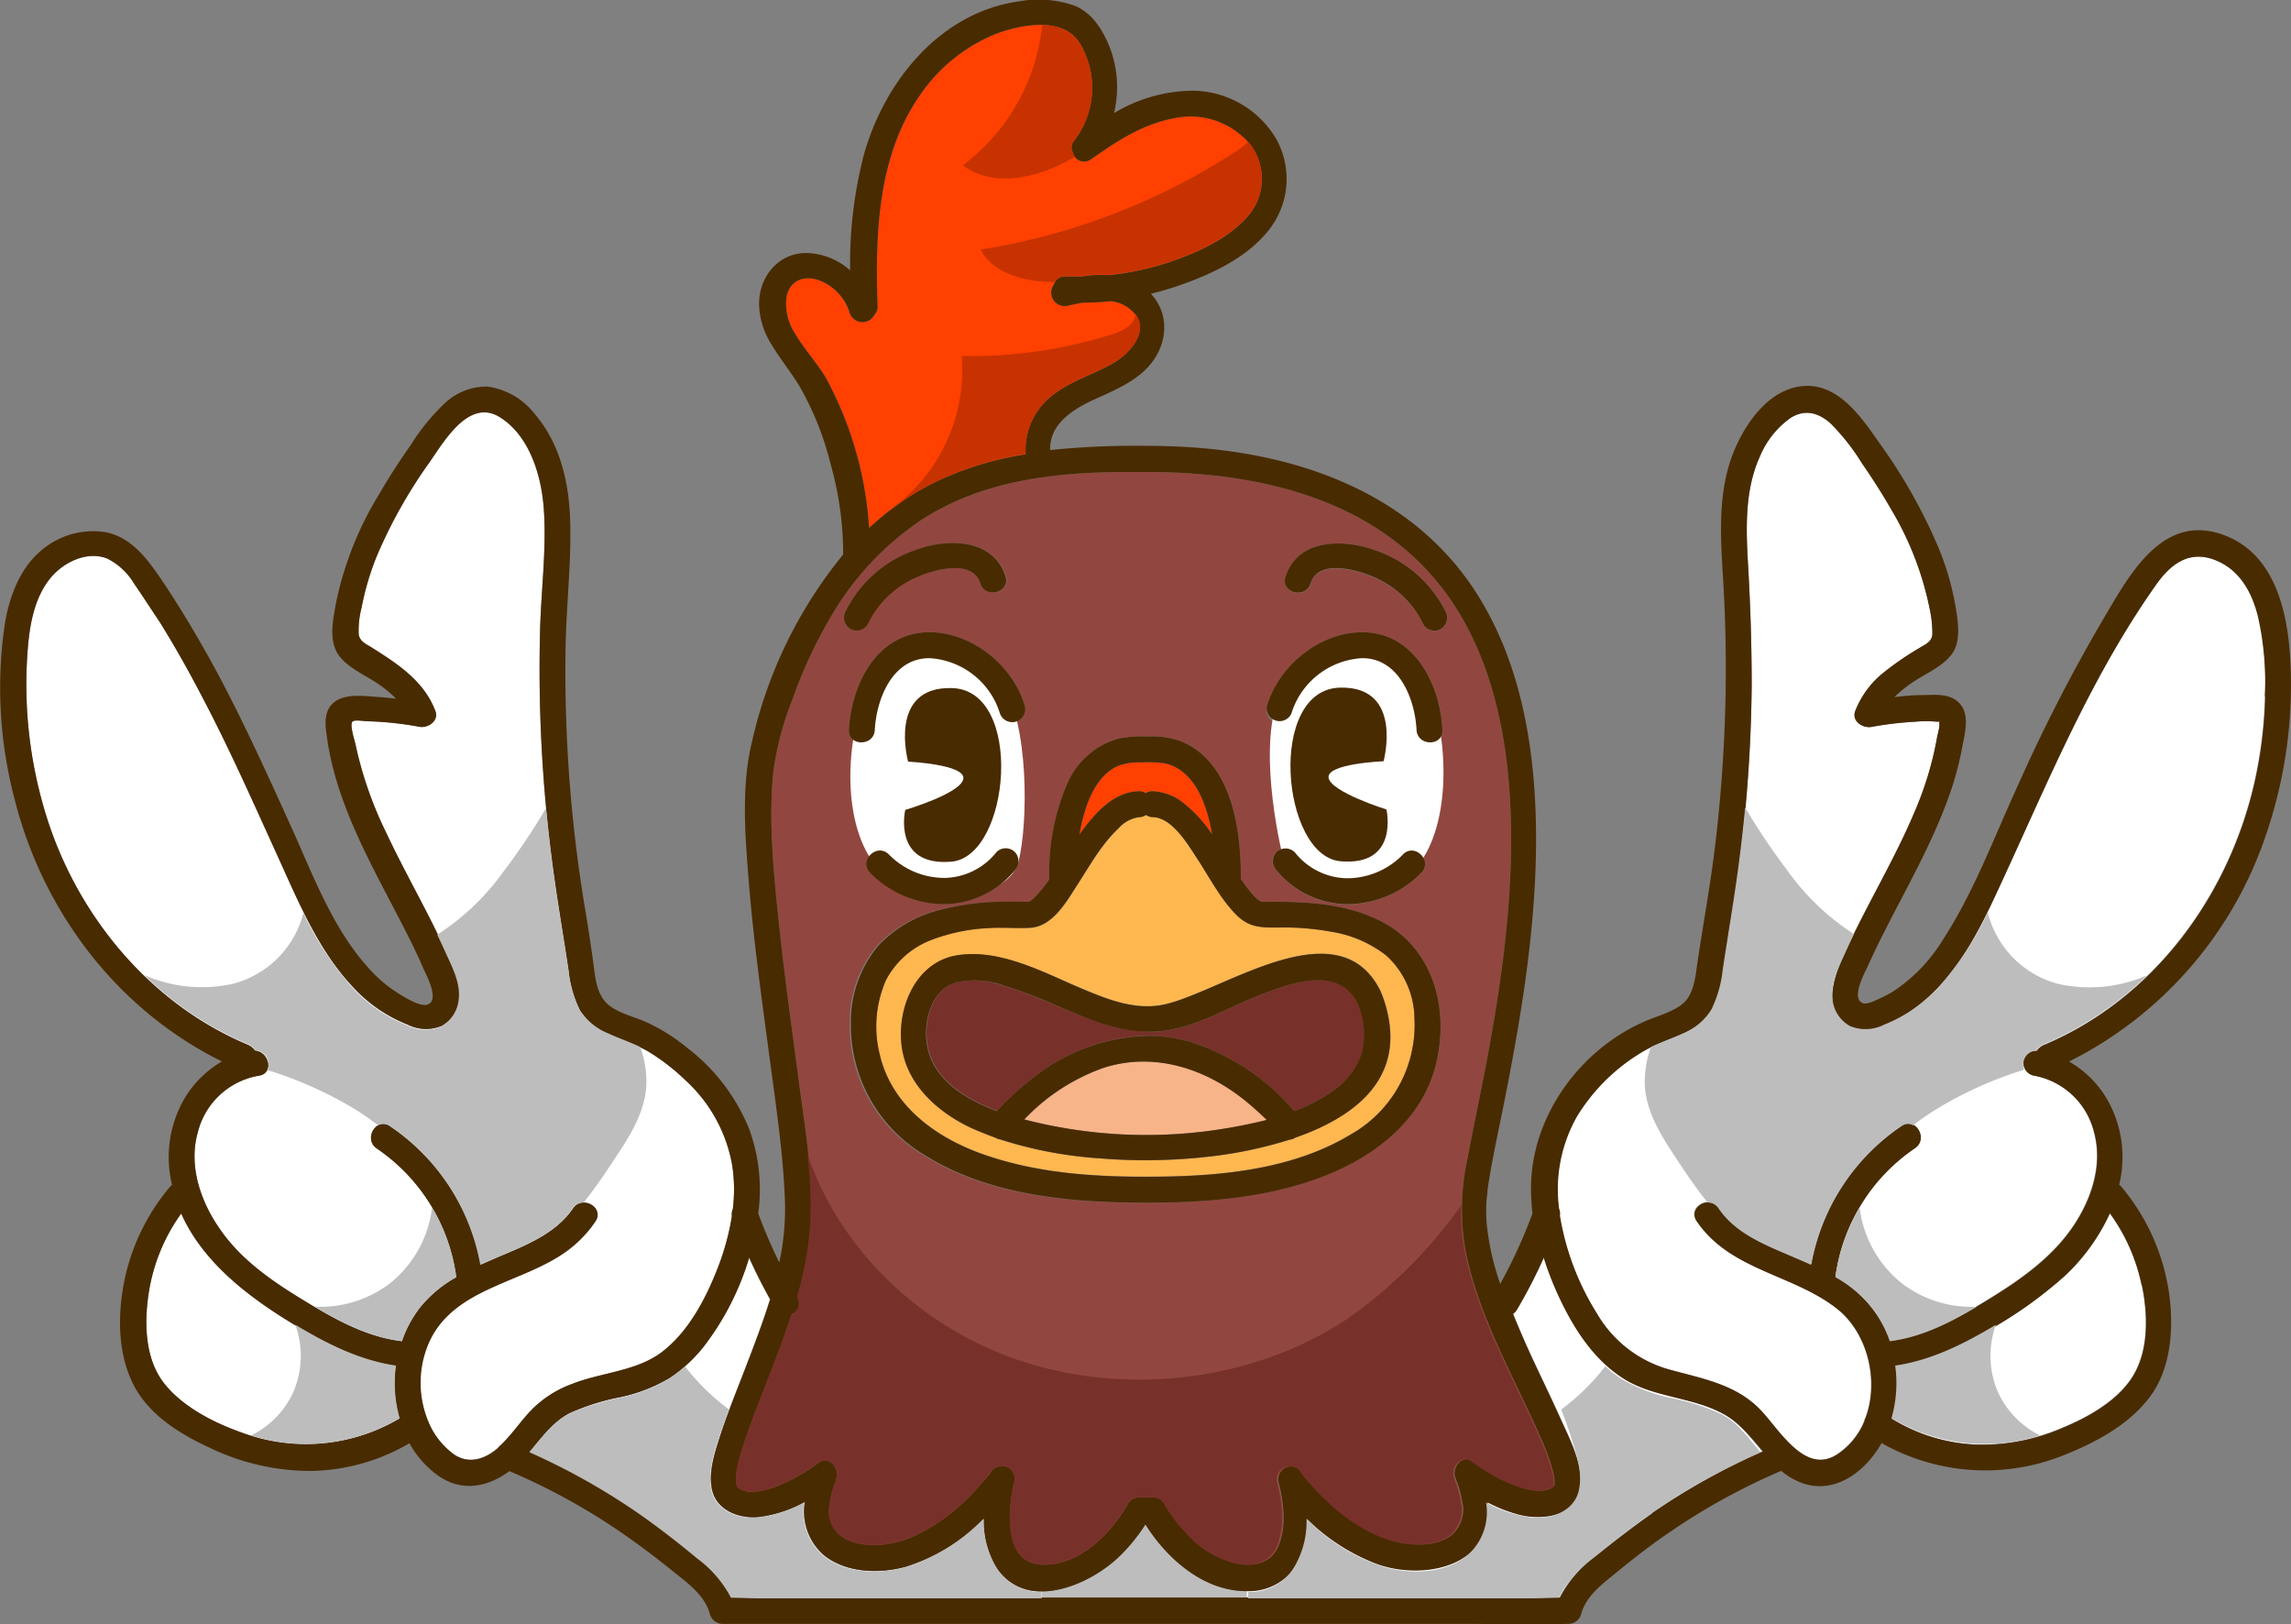 <svg xmlns="http://www.w3.org/2000/svg" viewBox="0 0 265.5 188.21"><rect x="0" y="0" width="265.5" height="188.21" fill="#808080" stroke="none"/><defs><style>.cls-1{fill:#fff;}.cls-2{fill:#f7b488;}.cls-3{fill:#ff4000;}.cls-4{fill:#914740;}.cls-5{fill:#ffb74f;}.cls-6{fill:#78312a;}.cls-7{fill:#bdbdbd;}.cls-8{fill:#492b00;}.cls-9{fill:#c73200;}</style></defs><title>Ресурс 2</title><g id="Слой_2" data-name="Слой 2"><g id="OBJECTS"><path class="cls-1" d="M45.89,158.29a14.76,14.76,0,0,0,.43,6.1A21.32,21.32,0,0,1,28,166c-3.21-1.14-6.76-2.93-8.93-5.64s-2.36-6.64-1.91-10A21.31,21.31,0,0,1,21,140.62c2.55,5.74,8,9.83,13.3,13C38,155.79,41.71,157.68,45.89,158.29Z"/><path class="cls-2" d="M144.55,127.7c.78.65,1.55,1.34,2.28,2.06-1.27.33-2.55.6-3.79.83a56.21,56.21,0,0,1-24.31-.87,23.34,23.34,0,0,1,9.25-6C133.89,121.84,139.91,123.87,144.55,127.7Z"/><path class="cls-3" d="M139.38,92.74a17.59,17.59,0,0,1,1.08,3.93,16.06,16.06,0,0,0-3.25-3.57,6.14,6.14,0,0,0-3.62-1.41,1.41,1.41,0,0,0-.82.22,1.36,1.36,0,0,0-.81-.22c-3,.09-5.15,2.64-6.79,4.91l-.08.12a20.32,20.32,0,0,1,.8-3.23c.66-1.92,1.82-4,3.81-4.79a7.11,7.11,0,0,1,2.71-.35,11.87,11.87,0,0,1,2.6.11C137.19,88.94,138.57,90.77,139.38,92.74Z"/><path class="cls-3" d="M144.86,16.7a6.58,6.58,0,0,1-.34,8.45c-2.25,2.51-5.62,4.05-8.75,5.13a32.58,32.58,0,0,1-7.27,1.59,14.51,14.51,0,0,0-3.15.16c-.61,0-1.23,0-1.85,0a1.28,1.28,0,0,0-1.36.93,1.56,1.56,0,0,0,1.55,2.47c.54-.12,1.14-.25,1.75-.36,1.11,0,2.21-.07,3.31-.18a4.21,4.21,0,0,1,2.68,1.37,2.53,2.53,0,0,1,.67,1.69c0,1.6-1.56,3.18-2.89,4-2.41,1.44-5.16,2.15-7.36,3.94a8,8,0,0,0-3,6.75A37.29,37.29,0,0,0,108,56.05a32,32,0,0,0-7.28,5.13A42.17,42.17,0,0,0,95.83,44c-.91-1.67-2.54-3.4-3.64-5.26a6.37,6.37,0,0,1-1.06-4.21c.29-1.91,1.89-2.68,3.69-2.09a5.88,5.88,0,0,1,3.66,3.85,1.56,1.56,0,0,0,2.87.16,1.3,1.3,0,0,0,.35-1c-.29-8.29,0-17.41,4.94-24.46a19.48,19.48,0,0,1,8.61-7c2.9-1.13,7.9-2.16,9.87,1a10,10,0,0,1-.65,11.31,1.17,1.17,0,0,0-.15,1.34,1.34,1.34,0,0,0,2.1.83c2.91-2.05,6-4.1,9.61-4.76A9,9,0,0,1,144.86,16.7Z"/><path class="cls-1" d="M261.74,71.38a34.57,34.57,0,0,1,.73,9.3,50.7,50.7,0,0,1-1.16,9.67c-2.93,13.31-11.7,25.35-24.45,30.71a2,2,0,0,0-.87.7,1.46,1.46,0,0,0-1.48,1,1.51,1.51,0,0,0,1.05,1.84,8.81,8.81,0,0,1,7.08,6.56c1.07,3.85-.33,7.92-2.53,11.1-2.36,3.41-5.84,5.91-9.32,8.06s-7.5,4.52-11.79,5a14.09,14.09,0,0,0-6.34-7.41,21.46,21.46,0,0,1,9.22-14.88c1.59-1.07.09-3.67-1.52-2.59a24.68,24.68,0,0,0-10.48,16.05,74.12,74.12,0,0,1-7.07-3.27,11,11,0,0,1-3.63-3.25c-1.07-1.59-3.67-.09-2.59,1.51,3.88,5.73,11.12,6.12,16.25,10.14,3.56,2.79,4.92,8.32,3.34,12.62a1.65,1.65,0,0,0-.16.44,8.45,8.45,0,0,1-3.05,3.77c-3.82,2.61-6.86-2.93-9.07-5.18-2.8-2.85-6.53-3.51-10.23-4.52a14.09,14.09,0,0,1-8.66-6.59,30.62,30.62,0,0,1-4.28-11.32,1.36,1.36,0,0,0-.09-.77,17.09,17.09,0,0,1,2.1-10.78,22.1,22.1,0,0,1,7.84-7.59c2.64-1.52,6.34-1.92,7.86-4.9s1.45-6.42,2-9.54A173.26,173.26,0,0,0,203,79.48c0-4.69-.15-9.36-.42-14-.24-4.2-.41-8.64,1.36-12.56a10.35,10.35,0,0,1,3.53-4.47c1.7-1.1,3.34-.62,4.74.68a25.32,25.32,0,0,1,3.54,4.51c1.19,1.73,2.33,3.49,3.37,5.31a36.51,36.51,0,0,1,4.49,11.52,13.59,13.59,0,0,1,.33,2.91c0,1-.81,1.27-1.54,1.73A34.53,34.53,0,0,0,218,78.17a10.69,10.69,0,0,0-3,4.22c-.44,1.17.84,2,1.85,1.85a40,40,0,0,1,5.12-.61,12.85,12.85,0,0,1,2.48,0h.15c.26,0,.3,0,.11.09.16.29-.15,1.32-.21,1.64a39,39,0,0,1-2.67,8.83c-2.49,5.89-5.91,11.34-8.46,17.2-1.06,2.45-2,6,.94,7.55,2.39,1.3,5.8-.78,7.7-2.2,4.34-3.22,7-8.15,9.22-12.94,5.73-12.26,10.8-25,18.69-36.12,1.66-2.33,3.77-3.91,6.69-2.82S261,68.59,261.74,71.38Z"/><path class="cls-1" d="M248.19,148.91c.68,3.26.81,7.26-.87,10.25s-5.23,5-8.34,6.28a23.55,23.55,0,0,1-9.9,1.94,20.27,20.27,0,0,1-9.88-3,14.69,14.69,0,0,0,.5-6.08,28.91,28.91,0,0,0,10.19-3.89,49.58,49.58,0,0,0,9.39-6.62,23.07,23.07,0,0,0,5.19-7.22A21.49,21.49,0,0,1,248.19,148.91Z"/><path class="cls-1" d="M199.59,163.79c1.91,1,3.23,2.76,4.63,4.38a77.28,77.28,0,0,0-12.77,7.16c-2.27,1.59-4.46,3.28-6.59,5a13.59,13.59,0,0,0-4.12,4.76H144.46v-.77a6.54,6.54,0,0,0,5.16-2.15,9.59,9.59,0,0,0,1.86-6.21,23.33,23.33,0,0,0,8,5.18c5.23,1.94,13.26.51,13-6.42,0-.23-.05-.45-.07-.68a17.29,17.29,0,0,0,3.7,1.44c2.72.68,6.74.16,7.06-3.28.25-2.65-1.25-5.5-2.31-7.84-1.64-3.66-3.48-7.23-5-10.93q-.26-.6-.51-1.23a1.34,1.34,0,0,0,.47-.5,61.05,61.05,0,0,0,3.1-6,37.4,37.4,0,0,0,1.74,4.48c1.7,3.66,4,7.28,7.48,9.5S196,161.83,199.59,163.79Z"/><path class="cls-4" d="M180.12,171.8a2.36,2.36,0,0,1,0,.25,1.55,1.55,0,0,1-.06.23h0a0,0,0,0,0,0,0h0a1.46,1.46,0,0,1-.26.18,3,3,0,0,1-.92.32,5.26,5.26,0,0,1-2-.18,15.93,15.93,0,0,1-4.18-1.84,20.36,20.36,0,0,1-2-1.31c-1.32-1-2.63.86-2,2l0,.07.19.5a10.6,10.6,0,0,1,.52,2,3.9,3.9,0,0,1-1.29,4c-2.19,1.54-5.45,1.11-7.8.24a20,20,0,0,1-6.52-4.35,30.63,30.63,0,0,1-2.29-2.41c-.19-.22-.37-.45-.56-.68l0,0,0-.06-.07-.09a1.51,1.51,0,0,0-2.74,1.15c.58,2.27,1,5.31-.12,7.62-.86,1.82-2.83,2.16-4.68,1.81a11.09,11.09,0,0,1-5.79-3.57,17.26,17.26,0,0,1-2.52-3.36,1.5,1.5,0,0,0-1.29-.74H132a1.53,1.53,0,0,0-1.3.74c-1.56,2.8-4.2,5.67-7.31,6.67-1.73.56-4.12.72-5.31-.93-1-1.36-1-3.27-1-4.87a15.56,15.56,0,0,1,.48-3.37,1.5,1.5,0,0,0-2.74-1.15l-.08.1c0,.05-.33.41-.42.52-.57.68-1.16,1.33-1.79,2a22.45,22.45,0,0,1-6.3,4.64c-2.4,1.14-5.45,1.67-8,.58a3.58,3.58,0,0,1-2.1-3.9,9.37,9.37,0,0,1,.49-2.23c.07-.21.16-.43.24-.64l0-.09,0-.08c.58-1.19-.73-3-2-2a22,22,0,0,1-4.19,2.45,9.12,9.12,0,0,1-3.35.9,3,3,0,0,1-1.36-.21,2.51,2.51,0,0,1-.48-.32l0,0a.48.48,0,0,1-.06-.11s-.07-.29-.08-.36a6.67,6.67,0,0,1,0-1.11,18,18,0,0,1,.72-2.92c.84-2.69,1.91-5.31,2.93-7.94,1-2.47,1.91-5,2.74-7.54a1.42,1.42,0,0,0,.66-2.06l0,0A38.19,38.19,0,0,0,94,141.29c.22-5.25-.72-10.63-1.4-15.81-.85-6.47-1.77-12.93-2.43-19.43-.57-5.51-1.11-11.18-.54-16.72a35.5,35.5,0,0,1,2.2-8.26,54.09,54.09,0,0,1,4.34-9.4,34.16,34.16,0,0,1,10.71-11.49c7-4.49,15.2-5.43,23.33-5.49h2.59c12.07,0,25,2.63,33.26,12.15,6.47,7.45,8.64,17.62,9,27.23.36,9.79-1,19.49-2.8,29.07-.7,3.68-1.49,7.34-2.17,11a27.47,27.47,0,0,0-.27,10.69c1.53,7.83,5.7,14.8,8.83,22a22.41,22.41,0,0,1,1.34,3.76A3.94,3.94,0,0,1,180.12,171.8ZM167,72.88a1.54,1.54,0,0,0,.54-2,14.17,14.17,0,0,0-8.22-7.13c-3.64-1.32-8.95-1.34-10.34,3.12-.57,1.85,2.32,2.64,2.9.8.88-2.87,5.33-1.62,7.24-.8a11.19,11.19,0,0,1,5.83,5.52A1.5,1.5,0,0,0,167,72.88Zm-2.83,11.7c.1,1.92,3.1,1.93,3,0-.26-5.19-3.15-11.12-9-11.31-5.07-.16-10,3.84-11.36,8.63a1.5,1.5,0,0,0,2.89.8,9.11,9.11,0,0,1,8.16-6.43C162.11,76.21,164,81,164.16,84.58Zm2.27,38.66c1.5-6.2-.21-13.14-6.1-16.33-4.2-2.27-9-2.44-13.69-2.41h-.45a3,3,0,0,1-.94-.77,14.23,14.23,0,0,1-1.45-1.9,1.36,1.36,0,0,0,0-.29c0-5.54-1.1-13.32-7-15.66a9.43,9.43,0,0,0-3.61-.53,14.9,14.9,0,0,0-3.59.24,9.23,9.23,0,0,0-6,5.42,25.77,25.77,0,0,0-2,10.53,2,2,0,0,0,0,.36,16,16,0,0,1-1.45,1.83,3,3,0,0,1-.93.77h-.51c-.86,0-1.72,0-2.58,0a29.28,29.28,0,0,0-7.27.93,14.64,14.64,0,0,0-7.22,4.16,13.69,13.69,0,0,0-3.18,9,17.52,17.52,0,0,0,8.62,15.31c6.75,4.23,15.28,5.3,23.08,5.45s16.09-.23,23.46-3.19C159.62,133.8,164.89,129.62,166.43,123.24Zm-1.72-22.11c1.36-1.38-.76-3.5-2.12-2.12a9,9,0,0,1-6.59,2.76,7.86,7.86,0,0,1-5.94-3,1.5,1.5,0,1,0-2.12,2.12,10.74,10.74,0,0,0,8.06,3.92A12,12,0,0,0,164.71,101.13Zm-9.4-1.33c6.86.61,5.33-6,5.33-6s-6.4-2-6.7-3.66,6.4-2,6.4-2,2.36-8.67-5-8.53C146.77,79.83,148.45,99.19,155.31,99.8ZM115.89,82.7a1.51,1.51,0,0,0,2.9-.8c-1.33-4.79-6.29-8.79-11.36-8.63-5.89.19-8.78,6.13-9.05,11.31-.09,1.93,2.91,1.92,3,0,.19-3.61,2.06-8.35,6.36-8.31A9.09,9.09,0,0,1,115.89,82.7Zm1.72,18.15a1.55,1.55,0,0,0,0-2.12,1.51,1.51,0,0,0-2.12,0,7.87,7.87,0,0,1-5.95,3A9,9,0,0,1,103,99c-1.36-1.38-3.48.74-2.12,2.12a12,12,0,0,0,8.7,3.64A10.75,10.75,0,0,0,117.61,100.85Zm-3.93-33.23c.57,1.83,3.47,1,2.9-.8-1.39-4.46-6.7-4.44-10.34-3.12A14.17,14.17,0,0,0,98,70.83a1.54,1.54,0,0,0,.54,2,1.51,1.51,0,0,0,2-.54,11.19,11.19,0,0,1,5.83-5.52C108.35,66,112.79,64.75,113.68,67.62Zm-8.47,20.59s6.7.31,6.4,2-6.7,3.66-6.7,3.66-1.53,6.56,5.33,6,8.53-20,0-20.12C102.85,79.54,105.21,88.21,105.21,88.21Z"/><path class="cls-1" d="M166,80.91c2.23,7,1.74,16.94-2.93,20.62s-13.15,2.72-14.27-1.7-3.12-15.66.14-20.48C151.68,75.23,161.85,68.07,166,80.91Z"/><path class="cls-5" d="M163.92,118a14.56,14.56,0,0,1-7.46,13.48c-6.38,3.85-14.33,4.73-21.63,4.84s-14.69-.25-21.55-2.82c-5.25-2-10-5.63-11.33-11.33a13.39,13.39,0,0,1,.72-8.61,9.89,9.89,0,0,1,5.23-4.65,21.26,21.26,0,0,1,6.73-1.39c1.61-.1,3.23.06,4.83,0,2.41-.16,4-2.78,5.14-4.58,1.55-2.35,2.91-4.94,5-6.91A3.94,3.94,0,0,1,132,94.69a1.37,1.37,0,0,0,.81-.26,1.43,1.43,0,0,0,.82.26c2.16.07,3.94,3,5,4.64,1.49,2.24,2.77,4.81,4.69,6.72,1.46,1.45,2.9,1.44,4.81,1.43a30.38,30.38,0,0,1,6.1.48,13.9,13.9,0,0,1,6.43,2.77A10,10,0,0,1,163.92,118Zm-13.8,13.81c6.18-2.15,11.76-6,10.95-13a14.79,14.79,0,0,0-.93-3.66l-.06-.11a1.84,1.84,0,0,0-.09-.25c-4.85-9.71-18-.13-24.79,1.53-3.63.89-7.11-.64-10.47-2.06-4.22-1.8-9.07-4.3-13.8-3.55s-7,6.08-6.44,10.51,4.12,7.63,8,9.47c1,.45,2,.84,2.94,1.19a1.26,1.26,0,0,0,.48.17,48.08,48.08,0,0,0,11.51,2.19,65,65,0,0,0,13.52-.3,48.76,48.76,0,0,0,8.53-1.87A1.35,1.35,0,0,0,150.12,131.84Z"/><path class="cls-6" d="M157.35,116.2a9.12,9.12,0,0,1,.53,5.71A8.31,8.31,0,0,1,155,126a18.44,18.44,0,0,1-5,2.75,26.4,26.4,0,0,0-12-8,18,18,0,0,0-4.82-.72v-.47h.19c4.42,0,8.66-2.71,12.68-4.26C149.67,113.89,155.09,111.86,157.35,116.2Z"/><path class="cls-7" d="M144.46,184.37v.77h-23.7v-.74c3.27,0,6.89-2,9.06-4.13a20.67,20.67,0,0,0,2.94-3.63c2.11,3.38,5.48,6.54,9.35,7.45A10.21,10.21,0,0,0,144.46,184.37Z"/><path class="cls-6" d="M133.23,119.53V120a22.13,22.13,0,0,0-13.79,5.14,29.75,29.75,0,0,0-3.86,3.59c-3.06-1.15-6.24-2.93-7.59-5.93s-.55-8,2.9-9a10,10,0,0,1,5.38.42,54.27,54.27,0,0,1,6.3,2.37C126.07,118.05,129.37,119.53,133.23,119.53Z"/><path class="cls-1" d="M120.76,184.4v.74h-33c-1,0-2-.1-3-.07a13.42,13.42,0,0,0-3.92-4.55c-2.18-1.81-4.43-3.56-6.76-5.19a77.47,77.47,0,0,0-12.69-7.12c1.38-1.63,2.63-3.39,4.55-4.42a26.27,26.27,0,0,1,6-1.89,18.89,18.89,0,0,0,5.62-2.19,16.94,16.94,0,0,0,4.39-4.22,31.84,31.84,0,0,0,4.84-9.74q1.11,2.46,2.43,4.82c-.83,2.68-1.84,5.3-2.82,7.86-1.06,2.76-2.19,5.5-3.09,8.32-.59,1.86-1.3,4.1-.78,6.06.61,2.3,3.19,3.21,5.36,3a14.7,14.7,0,0,0,5.35-1.74,6.68,6.68,0,0,0,2.2,6.15c2.57,2.09,6.45,2.19,9.51,1.35a21.41,21.41,0,0,0,8.45-5L114,176a10.39,10.39,0,0,0,1.32,5.41A6,6,0,0,0,120.76,184.4Z"/><path class="cls-1" d="M99.84,81.56c-2.23,7-1.77,16.29,2.91,20s14.16,2.72,15.28-1.7,1.26-16.09-2-20.9C113.25,74.81,103.94,68.72,99.84,81.56Z"/><path class="cls-1" d="M84.85,135a18.44,18.44,0,0,1,.07,5.14,1.28,1.28,0,0,0-.1.77,29.11,29.11,0,0,1-1.71,6.19c-1.36,3.46-3.32,7.17-6.31,9.5S69.71,159,66.21,160.4a12.75,12.75,0,0,0-4.57,2.93c-1.37,1.4-2.42,3.09-3.9,4.39s-3.38,2-5.17.79a8.87,8.87,0,0,1-3-3.87,11.66,11.66,0,0,1,.17-9.25c2.91-6.21,10.8-6.73,15.86-10.41A13.65,13.65,0,0,0,69,141.54c1.09-1.6-1.51-3.1-2.59-1.51-2,2.94-5.5,4.29-8.64,5.62-.68.3-1.37.59-2.06.91A24.65,24.65,0,0,0,45.19,130.5c-1.61-1.08-3.11,1.52-1.52,2.59A21.43,21.43,0,0,1,52.88,148a14.42,14.42,0,0,0-4.07,3.35,13.23,13.23,0,0,0-2.23,4.07c-4.31-.49-8.2-2.78-11.82-5s-7-4.65-9.32-8.06c-2.2-3.17-3.6-7.26-2.53-11.1A8.82,8.82,0,0,1,30,124.65c1.78-.25,1.19-2.79-.44-2.9a2,2,0,0,0-.86-.69C17.54,116.37,9.2,106.42,5.51,95A51.26,51.26,0,0,1,3.2,75.43c.21-2.88.73-6.07,2.6-8.39,1.48-1.85,4.25-3.25,6.62-2.32a7.65,7.65,0,0,1,3.13,2.92c1,1.46,2,3,3,4.5,1.75,2.82,3.38,5.72,4.91,8.67,3.16,6,5.93,12.28,8.76,18.49,2.38,5.23,4.65,10.76,8.62,15a17.1,17.1,0,0,0,6.37,4.42,4.74,4.74,0,0,0,4,.15,4,4,0,0,0,2-3.16c.21-1.83-.68-3.55-1.41-5.16s-1.45-3.09-2.23-4.61c-1.62-3.16-3.33-6.28-4.84-9.5a44.33,44.33,0,0,1-3.52-10.12c-.11-.53-.67-2.19-.4-2.67a0,0,0,0,1,0,0s0,0,.09-.07c.32-.19,1.34,0,1.71,0a38.45,38.45,0,0,1,6,.64c1,.18,2.29-.68,1.84-1.85-1.33-3.46-4.31-5.4-7.33-7.31-.64-.4-1.43-.72-1.55-1.54a10.53,10.53,0,0,1,.33-3.1,31.93,31.93,0,0,1,1.73-5.9,56.67,56.67,0,0,1,6.13-10.93C51.5,51.1,54.4,46,58.05,48.42,61.36,50.58,62.69,55,63,58.69c.37,4.65-.26,9.36-.4,14a171.48,171.48,0,0,0,1.49,27.92c.53,3.95,1.21,7.87,1.8,11.8A13.8,13.8,0,0,0,67.17,117a6.93,6.93,0,0,0,3.37,2.83c1.5.7,3.12,1.18,4.56,2a24.53,24.53,0,0,1,4.36,3.37A17.41,17.41,0,0,1,84.85,135Z"/><path class="cls-8" d="M265.43,76.71c-.29-5.91-1.84-12.92-8.27-14.9-7-2.13-10.73,5.46-13.67,10.36a195,195,0,0,0-9.71,19c-2.7,5.88-5,12.13-8.54,17.6a19.18,19.18,0,0,1-5.67,6,12.7,12.7,0,0,1-1.7.92c-.47.21-1.5.76-2,.55-1.39-.56.2-3.45.54-4.19,3.07-6.83,7.19-13.19,9.63-20.3a36.66,36.66,0,0,0,1.38-5.26c.28-1.54.87-3.62-.29-4.94s-3.09-1-4.59-1c-1,0-2,.12-3,.23a14.61,14.61,0,0,1,2.18-1.76c1.49-1,3.6-1.86,4.61-3.42s.51-4.16.17-6a32,32,0,0,0-2-6.49,62.14,62.14,0,0,0-6.69-11.76c-2.09-3-4.83-7.06-9-6.6s-7,4.92-8.26,8.59c-1.55,4.67-1.1,9.66-.82,14.48a171.07,171.07,0,0,1-1,30.44c-.54,4.41-1.34,8.77-2,13.16-.21,1.44-.37,3.43-1.39,4.57s-3.11,1.68-4.55,2.29c-7.49,3.18-13.17,10.78-13.36,19a24.54,24.54,0,0,0,.17,3.32,58.47,58.47,0,0,1-3.74,8.17,29.82,29.82,0,0,1-1.57-7,17.31,17.31,0,0,1,0-2.88l.09-.77a.28.28,0,0,1,0-.1h0a.51.51,0,0,0,0-.09l.06-.41c.51-3.36,1.26-6.69,1.92-10,1.94-9.8,3.59-19.74,3.65-29.76.06-10.32-1.56-21.3-7.55-30-7.25-10.5-19.43-14.93-31.75-15.88q-3-.22-6-.22a97.6,97.6,0,0,0-11,.49c-.13-3,2.64-4.74,5.15-5.88,2.8-1.27,5.89-2.51,7.36-5.43a6.45,6.45,0,0,0,.7-3.06,5.62,5.62,0,0,0-1.55-3.74c1.05-.25,2.08-.55,3.1-.9,3.76-1.29,7.86-3.16,10.43-6.31a9.54,9.54,0,0,0,1-10.73,11.38,11.38,0,0,0-9.8-5.59,18,18,0,0,0-9,2.6,12.91,12.91,0,0,0-.45-7.51c-.78-2-2-4.07-4.11-4.94a12.59,12.59,0,0,0-6.27-.53c-9.31,1.22-15.85,9.35-18.21,18a50.5,50.5,0,0,0-1.54,13.2,7.91,7.91,0,0,0-4.73-2c-3.56-.22-6,2.85-5.81,6.23a9.19,9.19,0,0,0,1.39,4.3c1,1.68,2.27,3.22,3.28,4.89a35.14,35.14,0,0,1,3.65,9.19,37.9,37.9,0,0,1,1.41,10.32A52.42,52.42,0,0,0,87.16,85.89c-1.27,5.18-.82,10.83-.4,16.09.54,6.78,1.48,13.52,2.38,20.25.75,5.66,1.63,11.35,1.83,17.06a29.25,29.25,0,0,1-.66,7,58.13,58.13,0,0,1-2.44-5.68,20.43,20.43,0,0,0-1.06-9.81,22.5,22.5,0,0,0-7.26-9.45,21.41,21.41,0,0,0-4.86-3c-1.44-.61-3.62-1.11-4.64-2.38s-1.1-3.07-1.3-4.48c-.27-1.89-.54-3.77-.86-5.65a167,167,0,0,1-2.35-30.45c.06-5.07.7-10.16.53-15.23-.15-4.37-1.2-8.81-4.11-12.2a8.34,8.34,0,0,0-5.44-3.16,7,7,0,0,0-5.05,2,24.36,24.36,0,0,0-3.8,4.66c-1.32,1.89-2.59,3.82-3.74,5.82a39.12,39.12,0,0,0-5,12.64c-.33,1.88-.88,4.29.32,6,1.09,1.51,3.15,2.34,4.65,3.38a14.66,14.66,0,0,1,2,1.66c-.68-.07-1.35-.15-2-.19-1.47-.09-3.41-.39-4.76.33s-1.52,2.11-1.36,3.48a33.11,33.11,0,0,0,1,5.12c1.8,6.48,5.25,12.33,8.27,18.28.71,1.39,1.4,2.8,2,4.22.33.73,1.92,3.63.54,4.19-.91.36-2.84-.92-3.57-1.37a15.71,15.71,0,0,1-3.44-3c-4.1-4.57-6.35-10.73-8.85-16.24-2.94-6.48-5.89-13-9.31-19.22-1.67-3-3.45-6-5.39-8.91-1.73-2.57-3.64-5.42-6.91-6a9.25,9.25,0,0,0-7.57,2.34C2.28,66,1.09,69.15.58,72.18A50.53,50.53,0,0,0,1.65,92.44C4.91,105.58,13.56,117,25.72,123a12.18,12.18,0,0,0-4.2,4.06,13.5,13.5,0,0,0-1.67,9.84c0,.13.06.26.09.39a2.77,2.77,0,0,0-.25.24,24.62,24.62,0,0,0-5.27,10.83c-.78,3.91-.82,8.35,1,12s5.53,5.86,9,7.46a26.92,26.92,0,0,0,11.6,2.63,23.29,23.29,0,0,0,11.43-3.21,11.54,11.54,0,0,0,3.1,3.59c2.88,2.18,6,1.49,8.48-.36a74,74,0,0,1,12.8,7c2.06,1.41,4.05,2.91,6,4.48,1.74,1.42,3.85,2.84,4.45,5.12a1.53,1.53,0,0,0,1.45,1.1h86c3.95,0,7.93.17,11.87,0h.18a1.53,1.53,0,0,0,1.45-1.1c.58-2.22,2.58-3.59,4.27-5,2-1.63,4-3.18,6.15-4.63a74.41,74.41,0,0,1,12.77-7A8,8,0,0,0,209.3,172c3.72,1,7-1.68,8.75-4.78a24.41,24.41,0,0,0,21.52,1.24c3.61-1.47,7.34-3.52,9.68-6.74s2.67-7.8,2.14-11.73a24.6,24.6,0,0,0-5.54-12.46,1.52,1.52,0,0,0-.26-.25,13.52,13.52,0,0,0-1-9.15,12,12,0,0,0-4.81-5.12,45.58,45.58,0,0,0,22.69-25.89A53.59,53.59,0,0,0,265.43,76.71ZM95.83,44c-.91-1.67-2.54-3.4-3.64-5.26a6.37,6.37,0,0,1-1.06-4.21c.29-1.91,1.89-2.68,3.69-2.09a5.88,5.88,0,0,1,3.66,3.85,1.56,1.56,0,0,0,2.87.16,1.3,1.3,0,0,0,.35-1c-.29-8.29,0-17.41,4.94-24.46a19.48,19.48,0,0,1,8.61-7c2.9-1.13,7.9-2.16,9.87,1a10,10,0,0,1-.65,11.31,1.17,1.17,0,0,0-.15,1.34,1.34,1.34,0,0,0,2.1.83c2.91-2.05,6-4.1,9.61-4.76a9,9,0,0,1,8.83,3,6.58,6.58,0,0,1-.34,8.45c-2.25,2.51-5.62,4.05-8.75,5.13a32.58,32.58,0,0,1-7.27,1.59,14.51,14.51,0,0,0-3.15.16c-.61,0-1.23,0-1.85,0a1.28,1.28,0,0,0-1.36.93,1.56,1.56,0,0,0,1.55,2.47c.54-.12,1.14-.25,1.75-.36,1.11,0,2.21-.07,3.31-.18a4.21,4.21,0,0,1,2.68,1.37,2.53,2.53,0,0,1,.67,1.69c0,1.6-1.56,3.18-2.89,4-2.41,1.44-5.16,2.15-7.36,3.94a8,8,0,0,0-3,6.75A37.29,37.29,0,0,0,108,56.05a32,32,0,0,0-7.28,5.13A42.17,42.17,0,0,0,95.83,44ZM91.77,152.3a1.42,1.42,0,0,0,.66-2.06l0,0A38.19,38.19,0,0,0,94,141.29c.22-5.25-.72-10.63-1.4-15.81-.85-6.47-1.77-12.93-2.43-19.43-.57-5.51-1.11-11.18-.54-16.72a35.5,35.5,0,0,1,2.2-8.26,54.09,54.09,0,0,1,4.34-9.4,34.16,34.16,0,0,1,10.71-11.49c7-4.49,15.2-5.43,23.33-5.49h2.59c12.07,0,25,2.63,33.26,12.15,6.47,7.45,8.64,17.62,9,27.23.36,9.79-1,19.49-2.8,29.07-.7,3.68-1.49,7.34-2.17,11a27.47,27.47,0,0,0-.27,10.69c1.53,7.83,5.7,14.8,8.83,22a22.41,22.41,0,0,1,1.34,3.76,3.94,3.94,0,0,1,.16,1.15,2.36,2.36,0,0,1,0,.25,1.55,1.55,0,0,1-.06.23h0a0,0,0,0,0,0,0h0a1.46,1.46,0,0,1-.26.18,3,3,0,0,1-.92.32,5.26,5.26,0,0,1-2-.18,15.93,15.93,0,0,1-4.18-1.84,20.36,20.36,0,0,1-2-1.31c-1.32-1-2.63.86-2,2l0,.07.19.5a10.6,10.6,0,0,1,.52,2,3.9,3.9,0,0,1-1.29,4c-2.19,1.54-5.45,1.11-7.8.24a20,20,0,0,1-6.52-4.35,30.63,30.63,0,0,1-2.29-2.41c-.19-.22-.37-.45-.56-.68l0,0,0-.06-.07-.09a1.51,1.51,0,0,0-2.74,1.15c.58,2.27,1,5.31-.12,7.62-.86,1.82-2.83,2.16-4.68,1.81a11.09,11.09,0,0,1-5.79-3.57,17.26,17.26,0,0,1-2.52-3.36,1.5,1.5,0,0,0-1.29-.74H132a1.53,1.53,0,0,0-1.3.74c-1.56,2.8-4.2,5.67-7.31,6.67-1.73.56-4.12.72-5.31-.93-1-1.36-1-3.27-1-4.87a15.56,15.56,0,0,1,.48-3.37,1.5,1.5,0,0,0-2.74-1.15l-.08.1c0,.05-.33.41-.42.52-.57.68-1.16,1.33-1.79,2a22.45,22.45,0,0,1-6.3,4.64c-2.4,1.14-5.45,1.67-8,.58a3.58,3.58,0,0,1-2.1-3.9,9.37,9.37,0,0,1,.49-2.23c.07-.21.16-.43.24-.64l0-.09,0-.08c.58-1.19-.73-3-2-2a22,22,0,0,1-4.19,2.45,9.12,9.12,0,0,1-3.35.9,3,3,0,0,1-1.36-.21,2.51,2.51,0,0,1-.48-.32l0,0a.48.48,0,0,1-.06-.11s-.07-.29-.08-.36a6.67,6.67,0,0,1,0-1.11,18,18,0,0,1,.72-2.92c.84-2.69,1.91-5.31,2.93-7.94C90,157.37,90.94,154.85,91.77,152.3ZM28,166c-3.21-1.14-6.76-2.93-8.93-5.64s-2.36-6.64-1.91-10A21.31,21.31,0,0,1,21,140.62c2.55,5.74,8,9.83,13.3,13,3.61,2.16,7.37,4.05,11.55,4.66a14.76,14.76,0,0,0,.43,6.1A21.32,21.32,0,0,1,28,166Zm29.79,1.75c-1.5,1.33-3.38,2-5.17.79a8.87,8.87,0,0,1-3-3.87,11.66,11.66,0,0,1,.17-9.25c2.91-6.21,10.8-6.73,15.86-10.41A13.65,13.65,0,0,0,69,141.54c1.09-1.6-1.51-3.1-2.59-1.51-2,2.94-5.5,4.29-8.64,5.62-.68.3-1.37.59-2.06.91A24.65,24.65,0,0,0,45.19,130.5c-1.61-1.08-3.11,1.52-1.52,2.59A21.43,21.43,0,0,1,52.88,148a14.42,14.42,0,0,0-4.07,3.35,13.23,13.23,0,0,0-2.23,4.07c-4.31-.49-8.2-2.78-11.82-5s-7-4.65-9.32-8.06c-2.2-3.17-3.6-7.26-2.53-11.1A8.82,8.82,0,0,1,30,124.65c1.78-.25,1.19-2.79-.44-2.9a2,2,0,0,0-.86-.69C17.54,116.37,9.2,106.42,5.51,95A51.26,51.26,0,0,1,3.2,75.43c.21-2.88.73-6.07,2.6-8.39,1.48-1.85,4.25-3.25,6.62-2.32a7.65,7.65,0,0,1,3.13,2.92c1,1.46,2,3,3,4.5,1.75,2.82,3.38,5.72,4.91,8.67,3.16,6,5.93,12.28,8.76,18.49,2.38,5.23,4.65,10.76,8.62,15a17.1,17.1,0,0,0,6.37,4.42,4.74,4.74,0,0,0,4,.15,4,4,0,0,0,2-3.16c.21-1.83-.68-3.55-1.41-5.16s-1.45-3.09-2.23-4.61c-1.62-3.16-3.33-6.28-4.84-9.5a44.33,44.33,0,0,1-3.52-10.12c-.11-.53-.67-2.19-.4-2.67a0,0,0,0,1,0,0s0,0,.09-.07c.32-.19,1.34,0,1.71,0a38.45,38.45,0,0,1,6,.64c1,.18,2.29-.68,1.84-1.85-1.33-3.46-4.31-5.4-7.33-7.31-.64-.4-1.43-.72-1.55-1.54a10.53,10.53,0,0,1,.33-3.1,31.93,31.93,0,0,1,1.73-5.9,56.67,56.67,0,0,1,6.13-10.93C51.5,51.1,54.4,46,58.05,48.42,61.36,50.58,62.69,55,63,58.69c.37,4.65-.26,9.36-.4,14a171.48,171.48,0,0,0,1.49,27.92c.53,3.95,1.21,7.87,1.8,11.8A13.8,13.8,0,0,0,67.17,117a6.93,6.93,0,0,0,3.37,2.83c1.5.7,3.12,1.18,4.56,2a24.53,24.53,0,0,1,4.36,3.37A17.41,17.41,0,0,1,84.85,135a18.44,18.44,0,0,1,.07,5.14,1.28,1.28,0,0,0-.1.77,29.11,29.11,0,0,1-1.71,6.19c-1.36,3.46-3.32,7.17-6.31,9.5S69.71,159,66.21,160.4a12.75,12.75,0,0,0-4.57,2.93C60.27,164.73,59.22,166.42,57.74,167.72Zm133.71,7.61c-2.27,1.59-4.46,3.28-6.59,5a13.59,13.59,0,0,0-4.12,4.76H87.8c-1,0-2-.1-3-.07a13.42,13.42,0,0,0-3.92-4.55c-2.18-1.81-4.43-3.56-6.76-5.19a77.47,77.47,0,0,0-12.69-7.12c1.38-1.63,2.63-3.39,4.55-4.42a26.27,26.27,0,0,1,6-1.89,18.89,18.89,0,0,0,5.62-2.19,16.94,16.94,0,0,0,4.39-4.22,31.84,31.84,0,0,0,4.84-9.74q1.11,2.46,2.43,4.82c-.83,2.68-1.84,5.3-2.82,7.86-1.06,2.76-2.19,5.5-3.09,8.32-.59,1.86-1.3,4.1-.78,6.06.61,2.3,3.19,3.21,5.36,3a14.7,14.7,0,0,0,5.35-1.74,6.68,6.68,0,0,0,2.2,6.15c2.57,2.09,6.45,2.19,9.51,1.35a21.41,21.41,0,0,0,8.45-5L114,176a10.39,10.39,0,0,0,1.32,5.41,6,6,0,0,0,5.42,3c3.27,0,6.89-2,9.06-4.13a20.67,20.67,0,0,0,2.94-3.63c2.11,3.38,5.48,6.54,9.35,7.45a10.21,10.21,0,0,0,2.35.28,6.54,6.54,0,0,0,5.16-2.15,9.59,9.59,0,0,0,1.86-6.21,23.33,23.33,0,0,0,8,5.18c5.23,1.94,13.26.51,13-6.42,0-.23-.05-.45-.07-.68a17.29,17.29,0,0,0,3.7,1.44c2.72.68,6.74.16,7.06-3.28.25-2.65-1.25-5.5-2.31-7.84-1.64-3.66-3.48-7.23-5-10.93q-.26-.6-.51-1.23a1.34,1.34,0,0,0,.47-.5,61.05,61.05,0,0,0,3.1-6,37.4,37.4,0,0,0,1.74,4.48c1.7,3.66,4,7.28,7.48,9.5s7.93,2.12,11.57,4.08c1.91,1,3.23,2.76,4.63,4.38A77.28,77.28,0,0,0,191.45,175.33Zm56.74-26.42c.68,3.26.81,7.26-.87,10.25s-5.23,5-8.34,6.28a23.55,23.55,0,0,1-9.9,1.94,20.27,20.27,0,0,1-9.88-3,14.69,14.69,0,0,0,.5-6.08,28.91,28.91,0,0,0,10.19-3.89,49.58,49.58,0,0,0,9.39-6.62,23.07,23.07,0,0,0,5.19-7.22A21.49,21.49,0,0,1,248.19,148.91Zm14.28-68.23a50.7,50.7,0,0,1-1.16,9.67c-2.93,13.31-11.7,25.35-24.45,30.71a2,2,0,0,0-.87.7,1.46,1.46,0,0,0-1.48,1,1.51,1.51,0,0,0,1.05,1.84,8.81,8.81,0,0,1,7.08,6.56c1.07,3.85-.33,7.92-2.53,11.1-2.36,3.41-5.84,5.91-9.32,8.06s-7.5,4.52-11.79,5a14.09,14.09,0,0,0-6.34-7.41,21.46,21.46,0,0,1,9.22-14.88c1.59-1.07.09-3.67-1.52-2.59a24.68,24.68,0,0,0-10.48,16.05,74.12,74.12,0,0,1-7.07-3.27,11,11,0,0,1-3.63-3.25c-1.07-1.59-3.67-.09-2.59,1.51,3.88,5.73,11.12,6.12,16.25,10.14,3.56,2.79,4.92,8.32,3.34,12.62a1.65,1.65,0,0,0-.16.44,8.45,8.45,0,0,1-3.05,3.77c-3.82,2.61-6.86-2.93-9.07-5.18-2.8-2.85-6.53-3.51-10.23-4.52a14.09,14.09,0,0,1-8.66-6.59,30.62,30.62,0,0,1-4.28-11.32,1.36,1.36,0,0,0-.09-.77,17.09,17.09,0,0,1,2.1-10.78,22.1,22.1,0,0,1,7.84-7.59c2.64-1.52,6.34-1.92,7.86-4.9s1.45-6.42,2-9.54A173.26,173.26,0,0,0,203,79.48c0-4.69-.15-9.36-.42-14-.24-4.2-.41-8.64,1.36-12.56a10.35,10.35,0,0,1,3.53-4.47c1.7-1.1,3.34-.62,4.74.68a25.32,25.32,0,0,1,3.54,4.51c1.19,1.73,2.33,3.49,3.37,5.31a36.51,36.51,0,0,1,4.49,11.52,13.59,13.59,0,0,1,.33,2.91c0,1-.81,1.27-1.54,1.73A34.53,34.53,0,0,0,218,78.17a10.69,10.69,0,0,0-3,4.22c-.44,1.17.84,2,1.85,1.85a40,40,0,0,1,5.12-.61,12.85,12.85,0,0,1,2.48,0h.15c.26,0,.3,0,.11.09.16.29-.15,1.32-.21,1.64a39,39,0,0,1-2.67,8.83c-2.49,5.89-5.91,11.34-8.46,17.2-1.06,2.45-2,6,.94,7.55,2.39,1.3,5.8-.78,7.7-2.2,4.34-3.22,7-8.15,9.22-12.94,5.73-12.26,10.8-25,18.69-36.12,1.66-2.33,3.77-3.91,6.69-2.82s4.35,3.77,5.05,6.56A34.57,34.57,0,0,1,262.47,80.68Z"/><path class="cls-8" d="M151.87,67.62c.88-2.87,5.33-1.62,7.24-.8a11.19,11.19,0,0,1,5.83,5.52,1.5,1.5,0,0,0,2.05.54,1.54,1.54,0,0,0,.54-2,14.17,14.17,0,0,0-8.22-7.13c-3.64-1.32-8.95-1.34-10.34,3.12C148.4,68.67,151.29,69.46,151.87,67.62Z"/><path class="cls-8" d="M116.28,104.49a29.28,29.28,0,0,0-7.27.93,14.64,14.64,0,0,0-7.22,4.16,13.69,13.69,0,0,0-3.18,9,17.52,17.52,0,0,0,8.62,15.31c6.75,4.23,15.28,5.3,23.08,5.45s16.09-.23,23.46-3.19c5.85-2.35,11.12-6.53,12.66-12.91,1.5-6.2-.21-13.14-6.1-16.33-4.2-2.27-9-2.44-13.69-2.41h-.45a3,3,0,0,1-.94-.77,14.23,14.23,0,0,1-1.45-1.9,1.36,1.36,0,0,0,0-.29c0-5.54-1.1-13.32-7-15.66a9.43,9.43,0,0,0-3.61-.53,14.9,14.9,0,0,0-3.59.24,9.23,9.23,0,0,0-6,5.42,25.77,25.77,0,0,0-2,10.53,2,2,0,0,0,0,.36,16,16,0,0,1-1.45,1.83,3,3,0,0,1-.93.77h-.51C118,104.49,117.14,104.47,116.28,104.49Zm9.61-11c.66-1.92,1.82-4,3.81-4.79a7.11,7.11,0,0,1,2.71-.35,11.87,11.87,0,0,1,2.6.11c2.18.48,3.56,2.31,4.37,4.28a17.59,17.59,0,0,1,1.08,3.93,16.06,16.06,0,0,0-3.25-3.57,6.14,6.14,0,0,0-3.62-1.41,1.41,1.41,0,0,0-.82.22,1.36,1.36,0,0,0-.81-.22c-3,.09-5.15,2.64-6.79,4.91l-.08.12A20.32,20.32,0,0,1,125.89,93.49Zm-6.43,14c2.41-.16,4-2.78,5.14-4.58,1.55-2.35,2.91-4.94,5-6.91A3.94,3.94,0,0,1,132,94.69a1.37,1.37,0,0,0,.81-.26,1.43,1.43,0,0,0,.82.26c2.16.07,3.94,3,5,4.64,1.49,2.24,2.77,4.81,4.69,6.72,1.46,1.45,2.9,1.44,4.81,1.43a30.38,30.38,0,0,1,6.1.48,13.9,13.9,0,0,1,6.43,2.77,10,10,0,0,1,3.26,7.3,14.56,14.56,0,0,1-7.46,13.48c-6.38,3.85-14.33,4.73-21.63,4.84s-14.69-.25-21.55-2.82c-5.25-2-10-5.63-11.33-11.33a13.39,13.39,0,0,1,.72-8.61,9.89,9.89,0,0,1,5.23-4.65,21.26,21.26,0,0,1,6.73-1.39C116.24,107.45,117.86,107.61,119.46,107.5Z"/><path class="cls-8" d="M147.94,98.73a1.53,1.53,0,0,0,0,2.12,10.74,10.74,0,0,0,8.06,3.92,12,12,0,0,0,8.71-3.64c1.36-1.38-.76-3.5-2.12-2.12a9,9,0,0,1-6.59,2.76,7.86,7.86,0,0,1-5.94-3A1.52,1.52,0,0,0,147.94,98.73Z"/><path class="cls-8" d="M110.93,110.69c-4.82.77-7,6.08-6.44,10.51s4.12,7.63,8,9.47c1,.45,2,.84,2.94,1.19a1.26,1.26,0,0,0,.48.17,48.08,48.08,0,0,0,11.51,2.19,65,65,0,0,0,13.52-.3,48.76,48.76,0,0,0,8.53-1.87,1.35,1.35,0,0,0,.62-.21c6.18-2.15,11.76-6,10.95-13a14.79,14.79,0,0,0-.93-3.66l-.06-.11a1.84,1.84,0,0,0-.09-.25c-4.85-9.71-18-.13-24.79,1.53-3.63.89-7.11-.64-10.47-2.06C120.51,112.44,115.66,109.94,110.93,110.69ZM143,130.59a56.21,56.21,0,0,1-24.31-.87,23.34,23.34,0,0,1,9.25-6c5.91-1.87,11.93.16,16.57,4,.78.65,1.55,1.34,2.28,2.06C145.56,130.09,144.28,130.36,143,130.59Zm-26.78-16.41a54.27,54.27,0,0,1,6.3,2.37c3.51,1.5,6.81,3,10.67,3h.19c4.42,0,8.66-2.71,12.68-4.26,3.57-1.38,9-3.41,11.25.93a9.12,9.12,0,0,1,.53,5.71A8.31,8.31,0,0,1,155,126a18.44,18.44,0,0,1-5,2.75,26.4,26.4,0,0,0-12-8,18,18,0,0,0-4.82-.72,22.13,22.13,0,0,0-13.79,5.14,29.75,29.75,0,0,0-3.86,3.59c-3.06-1.15-6.24-2.93-7.59-5.93s-.55-8,2.9-9A10,10,0,0,1,116.26,114.18Z"/><path class="cls-8" d="M160.34,88.21s2.36-8.67-5-8.53c-8.54.15-6.86,19.51,0,20.12s5.33-6,5.33-6-6.4-2-6.7-3.66S160.34,88.21,160.34,88.21Z"/><path class="cls-8" d="M107.43,73.27c-5.89.19-8.78,6.13-9.05,11.31-.09,1.93,2.91,1.92,3,0,.19-3.61,2.06-8.35,6.36-8.31a9.09,9.09,0,0,1,8.15,6.43,1.51,1.51,0,0,0,2.9-.8C117.46,77.11,112.5,73.11,107.43,73.27Z"/><path class="cls-8" d="M100.84,101.13a12,12,0,0,0,8.7,3.64,10.75,10.75,0,0,0,8.07-3.92,1.55,1.55,0,0,0,0-2.12,1.51,1.51,0,0,0-2.12,0,7.87,7.87,0,0,1-5.95,3A9,9,0,0,1,103,99C101.6,97.63,99.48,99.75,100.84,101.13Z"/><path class="cls-8" d="M98.56,72.88a1.51,1.51,0,0,0,2-.54,11.19,11.19,0,0,1,5.83-5.52c1.91-.82,6.35-2.07,7.24.8.57,1.83,3.47,1,2.9-.8-1.39-4.46-6.7-4.44-10.34-3.12A14.17,14.17,0,0,0,98,70.83,1.54,1.54,0,0,0,98.56,72.88Z"/><path class="cls-8" d="M104.91,93.85s-1.53,6.56,5.33,6,8.53-20,0-20.12c-7.39-.14-5,8.53-5,8.53s6.7.31,6.4,2S104.91,93.85,104.91,93.85Z"/><path class="cls-8" d="M149.65,82.7a9.11,9.11,0,0,1,8.16-6.43c4.3-.06,6.17,4.72,6.35,8.31.1,1.92,3.1,1.93,3,0-.26-5.19-3.15-11.12-9-11.31-5.07-.16-10,3.84-11.36,8.63A1.5,1.5,0,0,0,149.65,82.7Z"/><path class="cls-7" d="M41.11,128.52a30.52,30.52,0,0,1,2.71,1.88,1.24,1.24,0,0,1,1.37.1,24.65,24.65,0,0,1,10.47,16.06c.69-.32,1.38-.61,2.06-.91,3.14-1.33,6.66-2.68,8.64-5.62a1.47,1.47,0,0,1,1.28-.68c1.27-1.61,2.45-3.31,3.55-5,1.71-2.56,3.46-5.28,3.7-8.35a11.67,11.67,0,0,0-.7-4.68c-1.19-.57-2.46-1-3.65-1.55A6.93,6.93,0,0,1,67.17,117a13.8,13.8,0,0,1-1.29-4.56c-.59-3.93-1.27-7.85-1.8-11.8q-.46-3.51-.8-7A73.71,73.71,0,0,1,58.34,101a28,28,0,0,1-7.67,7.31c.37.77.73,1.54,1.08,2.32.73,1.61,1.62,3.33,1.41,5.16a4,4,0,0,1-2,3.16,4.74,4.74,0,0,1-4-.15,17.1,17.1,0,0,1-6.37-4.42,35.8,35.8,0,0,1-5.63-8.59A11.39,11.39,0,0,1,27,114a16.67,16.67,0,0,1-10.27-1,39,39,0,0,0,12,8,2,2,0,0,1,.86.69A1.67,1.67,0,0,1,31,124,45.33,45.33,0,0,1,41.11,128.52Z"/><path class="cls-7" d="M33.94,161.43a10.48,10.48,0,0,1-4.84,4.91,21.17,21.17,0,0,0,17.22-2,14.76,14.76,0,0,1-.43-6.1c-4.18-.61-7.94-2.5-11.55-4.66l-.12-.08A10.58,10.58,0,0,1,33.94,161.43Z"/><path class="cls-7" d="M45.24,148.67a13.3,13.3,0,0,1-8.75,2.75c3.13,1.86,6.46,3.55,10.09,4a13.23,13.23,0,0,1,2.23-4.07A14.42,14.42,0,0,1,52.88,148a21,21,0,0,0-2.81-8.07A13.25,13.25,0,0,1,45.24,148.67Z"/><path class="cls-9" d="M113.64,28.92c1.29,2.52,4.4,3.5,7.22,3.71l1.39.06A1.25,1.25,0,0,1,123.5,32c.62,0,1.24,0,1.85,0a14.51,14.51,0,0,1,3.15-.16,32.58,32.58,0,0,0,7.27-1.59c3.13-1.08,6.5-2.62,8.75-5.13a6.58,6.58,0,0,0,.34-8.45,2.29,2.29,0,0,0-.21-.23,9,9,0,0,1-1.46,1.13A75.94,75.94,0,0,1,113.64,28.92Z"/><path class="cls-9" d="M118.88,52.59a8,8,0,0,1,3-6.75c2.2-1.79,5-2.5,7.36-3.94,1.33-.8,2.89-2.38,2.89-4a2.46,2.46,0,0,0-.52-1.49s0,0,0,.06c-.2,1.27-1.6,1.92-2.83,2.3a54.65,54.65,0,0,1-17.32,2.49,19.94,19.94,0,0,1-8.57,18l.12,0a31.14,31.14,0,0,1,5-3.24A37.29,37.29,0,0,1,118.88,52.59Z"/><path class="cls-9" d="M111.57,19.16c3.73,2.74,9,1.4,13-1a2.06,2.06,0,0,1-.25-.49,1.17,1.17,0,0,1,.15-1.34A10,10,0,0,0,125.12,5a4.93,4.93,0,0,0-4.35-2.07A23.25,23.25,0,0,1,111.57,19.16Z"/><path class="cls-7" d="M115.34,181.41A10.39,10.39,0,0,1,114,176l-.65.61a21.41,21.41,0,0,1-8.45,5c-3.06.84-6.94.74-9.51-1.35a6.68,6.68,0,0,1-2.2-6.15,14.7,14.7,0,0,1-5.35,1.74c-2.17.21-4.75-.7-5.36-3-.52-2,.19-4.2.78-6.06.37-1.17.79-2.32,1.22-3.46a26.13,26.13,0,0,1-5.1-5,14.6,14.6,0,0,1-1.87,1.45,18.89,18.89,0,0,1-5.62,2.19,26.27,26.27,0,0,0-6,1.89c-1.92,1-3.17,2.79-4.55,4.42a77.47,77.47,0,0,1,12.69,7.12c2.33,1.63,4.58,3.38,6.76,5.19a13.42,13.42,0,0,1,3.92,4.55c1,0,2,.07,3,.07h33v-.74A6,6,0,0,1,115.34,181.41Z"/><path class="cls-7" d="M150.09,181.41a10.39,10.39,0,0,0,1.32-5.41l.65.61a21.41,21.41,0,0,0,8.45,5c3.06.84,6.94.74,9.51-1.35a6.68,6.68,0,0,0,2.2-6.15,14.7,14.7,0,0,0,5.35,1.74c2.17.21,4.75-.7,5.36-3,.52-2-.19-4.2-.78-6.06-.37-1.17-.79-2.32-1.22-3.46a26.13,26.13,0,0,0,5.1-5,14.6,14.6,0,0,0,1.87,1.45,18.89,18.89,0,0,0,5.62,2.19,26.27,26.27,0,0,1,5.95,1.89c1.92,1,3.17,2.79,4.55,4.42a77.47,77.47,0,0,0-12.69,7.12c-2.33,1.63-4.58,3.38-6.76,5.19a13.42,13.42,0,0,0-3.92,4.55c-1,0-2.05.07-3,.07h-33v-.74A6,6,0,0,0,150.09,181.41Z"/><path class="cls-6" d="M180,172.32h0a0,0,0,0,1,0,0h0a1.55,1.55,0,0,0,.06-.23,2.36,2.36,0,0,0,0-.25,3.94,3.94,0,0,0-.16-1.15,22.41,22.41,0,0,0-1.34-3.76c-3.13-7.24-7.3-14.21-8.83-22a23.38,23.38,0,0,1-.39-5.28,53.8,53.8,0,0,1-13.2,13.17c-10.86,7.26-25.87,9.08-38.45,4.67-11.48-4-20.59-13.13-24.12-23.81a50.88,50.88,0,0,1,.34,7.69,38.19,38.19,0,0,1-1.56,8.91l0,0a1.42,1.42,0,0,1-.66,2.06c-.83,2.55-1.79,5.07-2.74,7.54-1,2.63-2.09,5.25-2.93,7.94a18,18,0,0,0-.72,2.92,6.67,6.67,0,0,0,0,1.11c0,.07.07.33.08.36a.48.48,0,0,0,.06.11l0,0a2.51,2.51,0,0,0,.48.32,3,3,0,0,0,1.36.21,9.12,9.12,0,0,0,3.35-.9,22,22,0,0,0,4.19-2.45c1.32-1,2.63.86,2,2l0,.08,0,.09c-.08.21-.17.43-.24.64a9.37,9.37,0,0,0-.49,2.23,3.58,3.58,0,0,0,2.1,3.9c2.52,1.09,5.57.56,8-.58a22.45,22.45,0,0,0,6.3-4.64c.63-.63,1.22-1.28,1.79-2,.09-.11.37-.47.42-.52l.08-.1a1.5,1.5,0,0,1,2.74,1.15,15.56,15.56,0,0,0-.48,3.37c-.07,1.6,0,3.51,1,4.87,1.19,1.65,3.58,1.49,5.31.93,3.11-1,5.75-3.87,7.31-6.67a1.53,1.53,0,0,1,1.3-.74h1.63a1.5,1.5,0,0,1,1.29.74,17.26,17.26,0,0,0,2.52,3.36,11.09,11.09,0,0,0,5.79,3.57c1.85.35,3.82,0,4.68-1.81,1.08-2.31.7-5.35.12-7.62a1.51,1.51,0,0,1,2.74-1.15l.07.09,0,.06,0,0c.19.23.37.46.56.68a30.63,30.63,0,0,0,2.29,2.41,20,20,0,0,0,6.52,4.35c2.35.87,5.61,1.3,7.8-.24a3.9,3.9,0,0,0,1.29-4,10.6,10.6,0,0,0-.52-2l-.19-.5,0-.07c-.58-1.19.73-3,2-2a20.36,20.36,0,0,0,2,1.31,15.93,15.93,0,0,0,4.18,1.84,5.26,5.26,0,0,0,2,.18,3,3,0,0,0,.92-.32A1.46,1.46,0,0,0,180,172.32Z"/><path class="cls-7" d="M224.42,128.52a27.86,27.86,0,0,0-2.71,1.88,1.26,1.26,0,0,0-1.38.1,24.65,24.65,0,0,0-10.47,16.06c-.69-.32-1.38-.61-2.06-.91-3.14-1.33-6.66-2.68-8.64-5.62a1.47,1.47,0,0,0-1.27-.68c-1.28-1.61-2.46-3.31-3.56-5-1.7-2.56-3.46-5.28-3.7-8.35a11.67,11.67,0,0,1,.7-4.68c1.19-.57,2.46-1,3.65-1.55a6.93,6.93,0,0,0,3.37-2.83,13.8,13.8,0,0,0,1.29-4.56c.59-3.93,1.27-7.85,1.8-11.8q.47-3.51.8-7a77.32,77.32,0,0,0,4.94,7.35,28.19,28.19,0,0,0,7.67,7.31c-.37.77-.73,1.54-1.08,2.32-.73,1.61-1.62,3.33-1.41,5.16a4,4,0,0,0,2,3.16,4.74,4.74,0,0,0,4-.15,17.1,17.1,0,0,0,6.37-4.42,35.8,35.8,0,0,0,5.63-8.59,11.39,11.39,0,0,0,8.19,8.3,16.67,16.67,0,0,0,10.27-1,39,39,0,0,1-12,8,2,2,0,0,0-.86.69,1.67,1.67,0,0,0-1.4,2.25A45.25,45.25,0,0,0,224.42,128.52Z"/><path class="cls-7" d="M231.59,161.43a10.48,10.48,0,0,0,4.84,4.91,21.19,21.19,0,0,1-17.23-2,14.76,14.76,0,0,0,.43-6.1c4.18-.61,7.94-2.5,11.55-4.66l.13-.08A10.58,10.58,0,0,0,231.59,161.43Z"/><path class="cls-7" d="M220.35,148.67a13.27,13.27,0,0,0,8.74,2.75c-3.12,1.86-6.45,3.55-10.09,4a13.23,13.23,0,0,0-2.23-4.07A14.42,14.42,0,0,0,212.7,148a21.13,21.13,0,0,1,2.81-8.07A13.3,13.3,0,0,0,220.35,148.67Z"/></g></g></svg>